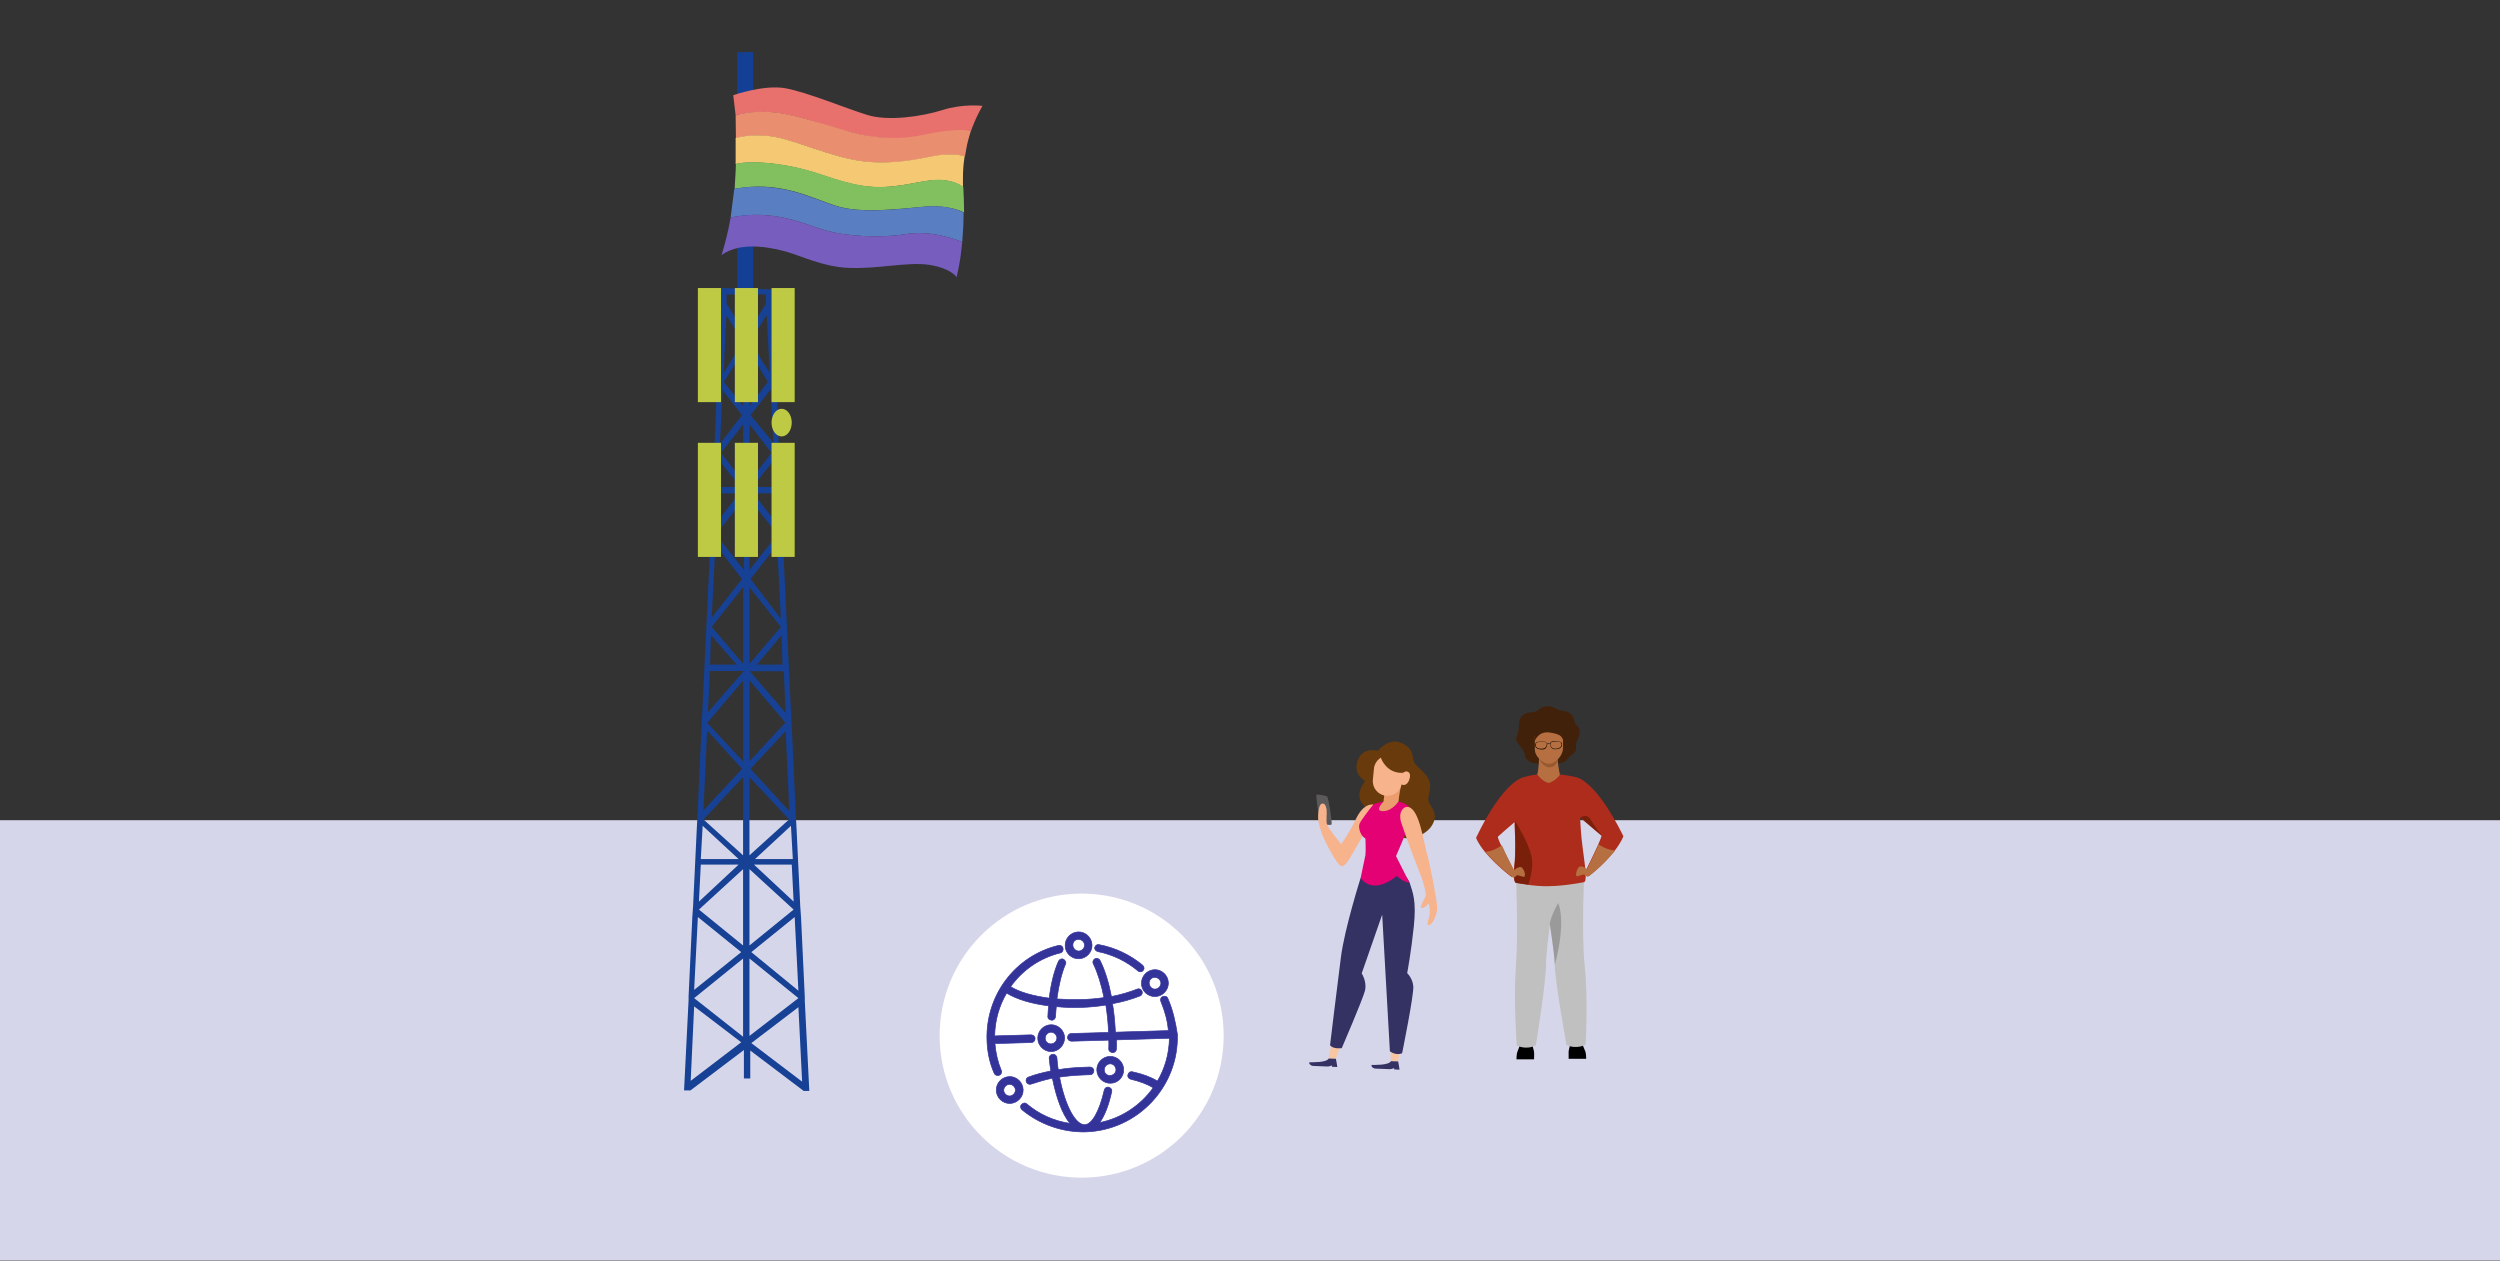 <?xml version="1.0" encoding="utf-8"?>
<!-- Generator: $$$/GeneralStr/196=Adobe Illustrator 27.6.0, SVG Export Plug-In . SVG Version: 6.00 Build 0)  -->
<svg version="1.1" id="Ebene_1" xmlns="http://www.w3.org/2000/svg" xmlns:xlink="http://www.w3.org/1999/xlink" x="0px" y="0px"
	 viewBox="0 0 940 474" style="enable-background:new 0 0 940 474;" xml:space="preserve">
<rect x="0" y="0" width="940" height="474" fill="#333333" stroke="none"/>
<style type="text/css">
	.st0{fill:#D6D6EB;}
	.st1{fill:#134094;}
	.st2{fill:#42210B;}
	.st3{fill:#B56F40;}
	.st4{fill:#99592E;}
	.st5{fill:#C0C0C0;}
	.st6{fill:#AE2C1B;}
	.st7{fill:#7A1F0A;}
	.st8{fill:#9A9A9A;}
	.st9{fill:#5B5959;}
	.st10{fill:#683A0C;}
	.st11{fill:#F6B38C;}
	.st12{fill:#F7C6A3;}
	.st13{fill:#343163;}
	.st14{fill:#E30174;}
	.st15{fill:#EC9D6D;}
	.st16{fill:#FFFFFF;}
	.st17{fill:#333399;stroke:#333399;stroke-width:0.25;stroke-miterlimit:10;}
	.st18{fill:#E8716E;}
	.st19{fill:#EA8E70;}
	.st20{fill:#F5C974;}
	.st21{fill:#81BF5F;}
	.st22{fill:#597EC1;}
	.st23{fill:#775EBE;}
	.st24{fill:#164194;}
	.st25{fill:#BECA44;}
</style>
<g id="HG">
</g>
<g id="Globus">
</g>
<rect y="308.4" class="st0" width="940" height="165.5"/>
<g>
	<rect x="277.2" y="19.6" class="st1" width="6" height="120.6"/>
</g>
<g>
	<path class="st2" d="M578.6,287.2c0,0-5-0.2-5.2-3.1s-4.3-4.9-3.1-7.3c1.4-2.9,0.1-5.6,1.9-7.5c2-2.1,4.6-1,6-2.2
		c1.3-1.2,3.8-2.4,6.3-0.9s4.3,0.7,6,2.1c1.8,1.6,1.1,3.6,2.6,4.7c1.4,1,0.8,3.8-0.3,6c-0.8,1.6,1.1,3.1-2.1,5
		c-1.3,0.8-1,2.7-5.1,3.1C583.7,287.3,579.7,286.5,578.6,287.2z"/>
	<path d="M570.2,398.3c0,0,0-2,0.3-2.7s1.3-3.4,1.3-3.4h4.1c0,0,0.8,2.5,0.9,3.3c0.1,0.8,0,2.8,0,2.8L570.2,398.3z"/>
	<path d="M596.4,398.1c0,0,0-2-0.3-2.7s-1.4-3.4-1.4-3.4h-4.1c0,0-0.7,2.5-0.8,3.3c0,0.8,0,2.8,0,2.8L596.4,398.1z"/>
	<path class="st3" d="M578.7,284.7c0,0-0.1,4.5-0.7,6.5l-4.5,3.2l17.2,2.4l-4.2-5.6c0,0-1.3-6-0.7-8.3
		C586.6,280.7,578.7,284.7,578.7,284.7z"/>
	<path class="st4" d="M578.7,285.3c0,0,1.4,3.3,4,3.2c2.6-0.1,3.1-3,3.1-3L578.7,285.3z"/>
	<path class="st3" d="M582.4,287.2c-1.9,0-5.3-2.4-5.3-5.5v-4.8c0-1.1,0.8-2,1.7-2l7.1-0.1c1,0,1.7,0.9,1.8,2v4.5
		C587.6,284.5,584.5,287.2,582.4,287.2z"/>
	<path class="st5" d="M570,328.3c0,0,0.9,22.1,0,34.7c-1,12.6,0.3,30.1,0.3,30.1s3.5,1.9,7.2-0.1c0,0,3.9-24.4,3.8-30.2
		c-0.1-6.2,4.1-33.8,4.1-33.8L570,328.3z"/>
	<path class="st5" d="M596.2,392.8c0,0-3.4,1.9-7.2,0.1c0,0-4.4-24.3-4.4-30.1c0-2.6-0.9-9-1.9-15.6c-1.4-8.9-3-18.1-3-18.1l16-1.2
		c0,0-1.1,22.1,0.1,34.7C597.2,375.3,596.2,392.8,596.2,392.8z"/>
	<path class="st6" d="M592.5,292.2L592.5,292.2c-2.1-0.5-4-0.8-5.9-1c-1.6,2.1-2.7,2.6-4.2,3.2c-2.3-0.3-4.4-3.2-4.4-3.2
		c-2.6,0.3-4.3,0.8-5,1c-0.1,0-7.6,1.1-18,22.8c0,0,0.6,2,3.4,5.4c2,2.4,5.1,5.6,10,9.4c0,0,0.4-1,0.8-2.5c0,0-2.9-5.5-4.7-9.3
		c-0.9-1.8-1.4-3.2-1.3-3.4c0.3-0.3,3.7-3.3,6.3-5.5c0,0.6,0,1.1,0,1.5c0.2,4.8,0.4,9.5-0.1,14.7c-0.7,6.8,0.6,6.7,0.6,6.7
		s1.9,0.3,4.5,0.7c2.4,0.3,5.3,0.6,8,0.5c6.2-0.1,13-1.5,13-1.5c2,0-0.7-12.2-1.1-19.6c-0.1-1.7-0.2-3.3-0.3-4.7
		c2.4,2,7.6,6.5,8,6.8c0.2,0.1-0.4,1.5-1.2,3.4c-1.7,3.8-4.5,9.4-4.5,9.4c0.4,1.6,0.9,2.5,0.9,2.5c4.8-3.8,7.8-7.1,9.8-9.6
		c2.7-3.5,3.3-5.5,3.3-5.5C599.6,292.7,592.5,292.2,592.5,292.2z"/>
	<path class="st7" d="M574.6,332.6c-2.6-0.3-4.5-0.7-4.5-0.7s-1.4,0.1-0.6-6.7c0.6-5.2,0.3-9.9,0.1-14.7c0-0.5,0-1.2,0-1.9
		c0.4,0.6,4.9,7.8,6.2,13.1C576.7,325.6,575.5,330.2,574.6,332.6z"/>
	<path class="st8" d="M584.6,362.8c0-2.6-0.9-9-1.9-15.6c0.9-3.9,3.2-7.7,3.2-7.7C589,347.8,584.6,362.8,584.6,362.8z"/>
	<path class="st3" d="M568.8,327.5c0,0,2.6-2.4,3.6-1.1c1.1,1.3,1.3,3.4,0.5,3.3s-2.5-0.9-2.7-0.5s-1.3,1.1-1.6,0.6
		C568.2,329.2,568.8,327.5,568.8,327.5z"/>
	<path class="st3" d="M569.3,327.2c-0.4,1.6-0.8,2.5-0.8,2.5c-4.8-3.7-8-6.9-10-9.4c1.5-0.1,3.7-0.7,6.2-2.5
		C566.4,321.7,569.3,327.2,569.3,327.2z"/>
	<path class="st3" d="M597.2,327.2c0,0-2.6-2.4-3.7-1c-1,1.4-1.2,3.5-0.4,3.3s2.5-0.9,2.7-0.6c0.2,0.4,1.3,1.1,1.6,0.5
		C597.8,328.9,597.2,327.2,597.2,327.2z"/>
	<path class="st3" d="M596.6,326.9c0.4,1.6,0.9,2.5,0.9,2.5c4.8-3.8,7.8-7.1,9.8-9.6c-1.5-0.1-3.7-0.6-6.2-2.3
		C599.4,321.4,596.6,326.9,596.6,326.9z"/>
	<path class="st7" d="M602.3,314.2c-0.4-0.3-5.7-4.8-8-6.8c0,0,2.3-1.8,3.8,0.8C599.5,310.7,602.3,314.2,602.3,314.2z"/>
	<path class="st2" d="M577,278.8c0,0,1.2-3.9,5.5-3.4c4.2,0.6,4.6,1.5,5.1,2.5s1.3-3.8,1.3-3.8l-5-1.4c0,0-6,0.7-6.4,1.8
		c-0.4,1-0.4,1-0.4,1L577,278.8z"/>
	<g>
		<path d="M579.7,281.8c-0.7,0-2.2-0.1-2.5-1.4c-0.1-0.4,0-0.7,0.2-1s0.6-0.5,1.1-0.5h2.2c0.4,0,0.7,0.1,0.9,0.4
			c0.3,0.4,0.1,1,0,1.3c-0.3,0.8-0.8,1.2-1.5,1.2C580.1,281.7,579.9,281.8,579.7,281.8z M578.5,279c-0.4,0-0.7,0.2-0.9,0.4
			c-0.2,0.2-0.2,0.5-0.2,0.9c0.1,0.6,0.6,1.1,1.5,1.2c0.6,0.1,1.2,0,1.2,0l0,0c0.6,0,1.1-0.4,1.4-1.1c0.1-0.2,0.3-0.8,0-1.1
			c-0.1-0.2-0.4-0.3-0.8-0.3H578.5z"/>
	</g>
	<g>
		<path d="M584.9,281.7c-0.2,0-0.4,0-0.4,0c-0.7,0-1.2-0.4-1.5-1.2c-0.1-0.2-0.3-0.8-0.1-1.3c0.2-0.2,0.5-0.4,0.9-0.4h2.2
			c0.4,0,0.8,0.2,1.1,0.4c0.2,0.3,0.3,0.6,0.2,1C587.1,281.5,585.6,281.7,584.9,281.7z M583.8,279c-0.4,0-0.6,0.1-0.8,0.3
			c-0.2,0.4,0,0.9,0.1,1.1c0.3,0.8,0.8,1.1,1.4,1.1l0,0c0,0,0.6,0.1,1.2-0.1c0.8-0.2,1.3-0.6,1.4-1.2c0.1-0.3,0-0.6-0.2-0.9
			s-0.6-0.4-1-0.4L583.8,279z"/>
	</g>
	<g>
		<path d="M581.5,279.9C581.5,279.9,581.4,279.9,581.5,279.9c-0.1-0.1-0.1-0.1,0-0.2c0,0,0.9-0.4,1.7,0c0,0,0.1,0.1,0,0.1
			c0,0-0.1,0.1-0.1,0C582.4,279.5,581.5,279.9,581.5,279.9L581.5,279.9z"/>
	</g>
</g>
<g id="XMLID_23_">
	<g id="XMLID_24_">
		<path id="XMLID_42_" class="st9" d="M494.9,298.9c0.1-0.4,3.5,0.2,4.1,0.6c0.6,0.5,1.9,9.7,1.7,10.4c-0.2,0.7-3.6-0.1-4.2-0.7
			C495.9,308.6,494.8,299.2,494.9,298.9z"/>
		<path id="XMLID_41_" class="st10" d="M518.1,282.3c0,0,3.9-5,8.7-3c4.9,2,4.2,5.3,4.8,7s3.1,3,4.9,5.6c1.8,2.6,1.3,4.7,0.7,7.1
			c-0.5,2.2,0.4,3.4,1.5,5.1c0.9,1.4,1,3.3,0.4,4.9s-1.7,2.9-3.1,3.9c-3.2,2.4-7.7,3-11.4,1.4c-1.1-0.4-2.1-1-2.9-1.9
			c-1-1-1.2-2.3-2-3.4c-0.9-1.3-1.3-2.9-1.3-4.5c0,0-4.2,1-6.5-2.8c-2.3-3.9,1.4-8,1.4-8s-4.8-2.5-2.8-7.8
			C512.5,280.6,518.1,282.3,518.1,282.3z"/>
		<path id="XMLID_40_" class="st11" d="M516.4,302.5c-1.3-0.1-4,0.1-6.6,5.5s-5.5,9.4-5.5,9.4s-4.6-5.5-5.3-7.3
			c-0.5-1.2,0-3.9-0.2-5.7c-0.1-0.8-0.5-1.9-0.9-2.1c-0.9-0.5-1.9-0.1-2.2,3.2c-0.3,2.8,0.1,4.2,1.1,7.3c1,3.1,5.2,10.9,6.9,12.5
			c1.7,1.5,3.4-2,4.7-4.1c1.2-2.1,6.1-10.5,7.7-12.9C517.8,305.9,516.4,302.5,516.4,302.5z"/>
		<polygon id="XMLID_39_" class="st12" points="522.9,393.7 522.9,399 525.7,399.1 526.5,393.8 		"/>
		<polygon id="XMLID_38_" class="st12" points="500.8,391.9 499.5,398 502.3,398.1 504.4,392.1 		"/>
		<path id="XMLID_36_" class="st13" d="M530,331.8c1.2,3.8,2.6,6.7,1.6,16.5c-1,9.7-2.5,17.6-2.5,17.6s2,1.8,2.3,4.9
			s-4.2,25.2-4.2,25.2s-2,1.1-4.6-0.7l-2.9-51.4L512,366c0,0,2.1,3.2,1.2,6.6c-0.9,3.4-8.7,21.5-8.7,21.5s-3.2,0.5-4.4-1.1
			c0,0,2.7-22.4,4.1-33.2c1.4-10.8,7.4-29.7,7.4-29.7s10.5-4.2,13.9-2.7C528.9,328.9,530,331.8,530,331.8z"/>
		<path id="XMLID_34_" class="st14" d="M520.2,301.4c0,0-3.2,0.5-3.8,1.1s-4.6,5.8-5.2,7.2s0.3,4.6,2.2,5.6c0,0,0.2,4.6,0,6.2
			c-0.1,0.5-1.8,8.6-1.8,8.6s4,6.9,13.6-0.7c0,0,3.1,2.7,4.7,2.4c0,0-3.8-7.5-5-9.9c0,0,4-9.1,4.9-12.2c0.9-3.2,2.2-7-4-8.3
			L520.2,301.4z"/>
		<path id="XMLID_33_" class="st15" d="M526.9,294.8c0,0-1,4.7-1,6.4c0,0-2.2,3.7-5.8,3.8c-3.6,0.1,0.1-3.6,0.1-3.6s0.2-1.7,0.4-3.5
			L526.9,294.8z"/>
		<path id="XMLID_32_" class="st11" d="M521.1,299.2L521.1,299.2c-3-0.3-5.2-3-4.9-6l0.4-4.2c0.3-3,3-5.2,6-4.9l0,0
			c3,0.3,5.2,3,4.9,6l-0.4,4.2C526.8,297.3,524.1,299.5,521.1,299.2z"/>
		<path id="XMLID_31_" class="st11" d="M527.4,290.7c0,0,1.3-1.3,2.4-0.2c1.1,1.1-0.4,5.8-2.9,4.4S527.4,290.7,527.4,290.7z"/>
		<path id="XMLID_30_" class="st10" d="M518.7,283.4c0,0,1.5,7.4,8.7,7.2c0,0,1.3-3.2-0.4-5.8C525.2,282.3,522.1,281.5,518.7,283.4z
			"/>
		<path id="XMLID_29_" class="st11" d="M529.2,303.4c-1.6-0.1-3.5,2-2.4,5.7c1,3.3,6,16.6,7.3,19.8c1.3,3.2,2.1,7,2,7.8
			s-2.7,4.5-1.5,4.7c1.2,0.1,2.6-1.8,2.6-1.8s0.8,2.8,0.2,5s-1.1,3.3,0,3.2c1.2-0.1,3-4,3-6.5c-0.1-2.5-2.4-15.2-3.8-20.1
			S533.6,303.6,529.2,303.4z"/>
		<path id="XMLID_27_" class="st13" d="M525.7,399.1c0,0,0.6,3.1,0.5,3.1s-2-0.1-2-0.1v-0.5c0,0-1.1,0.5-1.9,0.4
			c-0.8,0-3.8-0.2-5.1-0.2c-1.3-0.1-1.9-1.3-1.3-1.4c0.6,0,6.3,0.2,7.1-1.4L525.7,399.1z"/>
		<path id="XMLID_25_" class="st13" d="M502.3,398.1c0,0,0.6,3.1,0.5,3.1s-2-0.1-2-0.1v-0.5c0,0-1.1,0.5-1.9,0.4
			c-0.8,0-3.8-0.2-5.1-0.2c-1.3-0.1-1.9-1.3-1.3-1.4c0.6,0,6.3,0.2,7.1-1.4L502.3,398.1z"/>
	</g>
</g>
<g>
	<g>
		<circle class="st16" cx="406.7" cy="389.4" r="53.4"/>
	</g>
	<g>
		<path class="st17" d="M412.8,357.8c5.5,1.1,10.7,3.6,15,7.2c0.3,0.3,0.6,0.4,1,0.4s0.8-0.2,1-0.5c0.6-0.6,0.4-1.5-0.2-2
			c-4.7-3.9-10.4-6.6-16.3-7.7c-0.8-0.2-1.5,0.3-1.7,1.1C411.5,356.9,412,357.6,412.8,357.8z"/>
		<path class="st17" d="M439.1,375.4c-0.3-0.8-1.2-1-1.9-0.7c-0.8,0.3-1,1.2-0.7,1.9c1.5,3.6,2.5,7.2,2.8,10.9l-19.9,0.6
			c-0.2-3.7-0.5-7.3-1.1-10.7c3.8-0.7,7.2-1.7,10.3-2.9c0.8-0.3,1.1-1.2,0.8-1.8c-0.3-0.8-1.2-1.1-1.8-0.8c-2.8,1.1-6.1,2.1-9.7,2.8
			c-1-5.3-2.5-10.1-4.3-13.6c-0.4-0.7-1.3-1-1.9-0.6c-0.7,0.4-1,1.3-0.6,1.9c1.6,3.3,3,7.7,4,12.7c-2.9,0.4-5.8,0.7-8.8,0.7
			c-3.1,0.1-6,0-8.9-0.2c0.7-5.3,1.8-9.7,3.2-13c0.4-0.7,0-1.5-0.7-1.9s-1.5,0-1.9,0.7c-1.6,3.6-2.8,8.3-3.5,13.9
			c-6-0.8-11.1-2.2-14.5-4.3c4.4-6.2,10.9-10.8,18.7-12.7c0.8-0.2,1.2-1,1-1.8s-1-1.2-1.8-1c-16.3,4-27.3,18.8-26.8,35.5
			c0.1,4.3,1,8.7,2.7,12.5c0.2,0.6,0.8,0.9,1.4,0.9c0.2,0,0.4,0,0.5-0.1c0.8-0.3,1.1-1.2,0.8-1.8c-1.3-3.1-2.1-6.5-2.4-10.1
			l13.7-0.4c0.8,0,1.4-0.7,1.4-1.5s-0.7-1.4-1.5-1.4l-13.7,0.4c0.1-5.8,1.7-11.4,4.5-16.1c3.7,2.3,9.3,4,15.8,4.8
			c-0.2,1.3-0.2,2.6-0.3,3.9c-0.1,0.8,0.5,1.4,1.4,1.5h0.1c0.8,0,1.3-0.6,1.4-1.4c0.1-1.2,0.1-2.5,0.3-3.7c3,0.3,6.1,0.4,9.3,0.3
			s6.3-0.4,9.3-0.9c0.5,3.2,0.9,6.7,1,10.3l-14,0.4c-0.8,0-1.4,0.7-1.4,1.5s0.7,1.4,1.5,1.4l14-0.4c0,1.1,0.1,2.1,0,3.2
			c-0.1,0.8,0.6,1.4,1.4,1.5h0.1c0.8,0,1.3-0.6,1.4-1.4c0.1-1.2,0-2.2,0-3.4l19.9-0.6c-0.1,5.8-1.7,11.4-4.5,16.1
			c-2.4-1.5-5.6-2.7-9.4-3.5c-0.8-0.2-1.5,0.3-1.7,1.1s0.3,1.5,1.1,1.7c3.4,0.8,6.3,1.9,8.4,3.2c-4.7,6.6-11.8,11.4-20.1,13.1
			c1.8-2.5,3.4-6.5,4.5-11.6c0.2-0.8-0.3-1.5-1.1-1.7c-0.8-0.2-1.5,0.3-1.7,1.1c-1.8,7.9-4.6,12.9-7.3,13c-3.3,0.1-7.3-6.5-9.5-17.9
			c2.8-0.4,5.7-0.7,8.9-0.8l2.6-0.1c0.8,0,1.4-0.7,1.4-1.5s-0.7-1.4-1.5-1.4l-2.6,0.1c-3.2,0.1-6.3,0.4-9.3,0.9
			c-0.2-1.4-0.4-2.9-0.5-4.5c-0.1-0.8-0.8-1.4-1.6-1.3c-0.8,0.1-1.4,0.8-1.3,1.6c0.1,1.5,0.4,3.1,0.6,4.7c-3,0.6-5.9,1.3-8.4,2.3
			c-0.8,0.3-1.1,1.1-0.8,1.8c0.2,0.6,0.8,0.9,1.4,0.9c0.2,0,0.3,0,0.5-0.1c2.4-0.8,5-1.6,7.9-2.2c1.4,7,3.6,13.4,6.6,17
			c-6-0.9-11.6-3.4-16.2-7.3c-0.6-0.6-1.5-0.4-2,0.2c-0.6,0.6-0.4,1.5,0.2,2c6.7,5.5,15.2,8.5,23.9,8.3
			c19.6-0.6,35.1-17.1,34.5-36.7C442,384.3,441,379.7,439.1,375.4z"/>
		<path class="st17" d="M434.4,374.7c2.8-0.1,5-2.5,4.9-5.2c-0.1-2.8-2.5-5-5.2-4.9c-2.8,0.1-5,2.5-4.9,5.2
			C429.2,372.6,431.6,374.8,434.4,374.7z M434.2,367.5c1.2,0,2.2,0.9,2.3,2.1c0,1.2-0.9,2.2-2.1,2.3s-2.2-0.9-2.3-2.1
			C432,368.5,432.9,367.5,434.2,367.5z"/>
		<path class="st17" d="M400.3,390.2c-0.1-2.8-2.5-5-5.2-4.9c-2.8,0.1-5,2.5-4.9,5.2c0.1,2.8,2.5,5,5.2,4.9S400.3,392.9,400.3,390.2
			z M393,390.4c0-1.2,0.9-2.2,2.1-2.3c1.2,0,2.2,0.9,2.3,2.1c0,1.2-0.9,2.2-2.1,2.3C394,392.6,393,391.6,393,390.4z"/>
		<path class="st17" d="M405.7,360.5c2.8-0.1,5-2.5,4.9-5.2c-0.1-2.8-2.5-5-5.2-4.9c-2.8,0.1-5,2.5-4.9,5.2
			C400.5,358.3,402.9,360.6,405.7,360.5z M405.5,353.2c1.2,0,2.2,0.9,2.3,2.1c0,1.2-0.9,2.2-2.1,2.3c-1.2,0-2.2-0.9-2.3-2.1
			C403.3,354.2,404.2,353.2,405.5,353.2z"/>
		<path class="st17" d="M422.5,402.1c-0.1-2.8-2.5-5-5.2-4.9c-2.8,0.1-5,2.5-4.9,5.2c0.1,2.8,2.5,5,5.2,4.9
			C420.3,407.3,422.6,404.9,422.5,402.1z M415.2,402.3c0-1.2,0.9-2.2,2.1-2.3s2.2,0.9,2.3,2.1s-0.9,2.2-2.1,2.3
			S415.2,403.6,415.2,402.3z"/>
		<path class="st17" d="M384.7,409.7c-0.1-2.8-2.5-5-5.2-4.9c-2.8,0.1-5,2.5-4.9,5.2c0.1,2.8,2.5,5,5.2,4.9
			C382.5,414.8,384.8,412.5,384.7,409.7z M379.7,412.1c-1.2,0-2.2-0.9-2.3-2.1c0-1.2,0.9-2.2,2.1-2.3c1.2,0,2.2,0.9,2.3,2.1
			C381.8,411,380.9,412,379.7,412.1z"/>
	</g>
</g>
<g>
	<path class="st18" d="M276.6,43.4c0,0,7.1-2.2,16-0.9c8.8,1.2,21.9,6.1,30.6,8.1s18.9,1.9,28.2-0.1c9.3-2,13.7-1.3,13.7-1.3
		s0.9-2.5,1.9-4.7c0.8-1.8,2.4-4.7,2.4-4.7s-7.4-0.9-15.1,1.6c-7.7,2.4-20.3,4.3-28.3,1.8s-22.5-8.5-30.6-10s-19.7,2.6-19.7,2.6
		L276.6,43.4z"/>
	<path class="st19" d="M276.6,43.4c0,0,0.1,6.2,0.1,8.6c0,0,6.4-2,14.9-0.4s20.5,7.3,32,9c11.4,1.7,23-1,26.2-1.6
		c3.2-0.7,9.2-1.5,13-0.1c0,0,0.4-2.2,0.8-4.4c0.6-2.7,1.5-5.4,1.5-5.4s-5.8-1.1-18,1.6c-12.2,2.8-24.4-0.2-27.7-1.2
		c-3.2-0.9-15.4-4.8-23.4-6.5C288,41.3,280.8,42,276.6,43.4z"/>
	<path class="st20" d="M276.6,51.9c0,0,6.4-2,14.9-0.4s20.5,7.3,32,9c11.4,1.7,23-1,26.2-1.6c3.2-0.7,9.2-1.5,13-0.1
		c0,0-0.5,2.9-0.6,6.2c-0.1,2.4,0,5.4,0,5.4s-3.2-3-10.3-2.7c-7,0.3-16,3.9-27.4,2.2c-11.3-1.8-16.4-5.5-29.3-7.7
		s-18.5-0.5-18.5-0.5L276.6,51.9z"/>
	<path class="st21" d="M276.7,61.6c0,0,5.6-1.7,18.5,0.5c12.9,2.2,18,5.9,29.3,7.7c11.3,1.8,20.3-1.9,27.4-2.2
		c7-0.3,10.3,2.7,10.3,2.7s0.1,1.9,0.2,4.5c0,1.6,0.1,3.5,0.1,5.1c0,0-5.3-3-14.8-2.2s-24.1,2.8-33.7-0.4c-9.6-3.2-21-9.4-37.7-6.3
		C276.1,71,276.7,64.5,276.7,61.6z"/>
	<path class="st22" d="M276.1,71c16.7-3,28.1,3.1,37.7,6.3c9.6,3.2,24.2,1.3,33.7,0.4s14.8,2.2,14.8,2.2s0,3.3-0.1,5.3
		c-0.1,1.9-0.3,4.6-0.4,5.8c0,0-10.8-4.7-21.1-3c-10.3,1.7-22.9,0.7-30.1-1.3c-7.3-2-19.4-8.4-35.9-4.9L276.1,71z"/>
	<path class="st23" d="M274.7,81.8c16.5-3.5,28.6,2.9,35.9,4.9s19.8,3,30.1,1.3c10.3-1.7,21.1,3,21.1,3s-0.2,2.1-0.6,5.2
		c-0.3,2.4-0.9,5.1-1.5,8c0,0-2.1-3.3-10.2-4.6c-8.1-1.3-19.7,1.7-30.9,1.1c-9.3-0.5-17.5-4.5-22.4-5.9s-17.2-4.5-24.9,1.1
		c0,0,1.3-4.2,2-7.3C274.1,85.5,274.7,81.8,274.7,81.8z"/>
</g>
<g>
	<path class="st24" d="M271.1,108.3v2.4l-1.7,38.1l-0.7,18l-0.3,3.5v3.8l-0.3,9.3v2.4l-0.7,12.8l-0.3,5.5l-1.4,29.4l-0.3,6.2
		l-1.7,35.3l-1.4,30.8l-0.3,5.5l-1.4,29.4l-0.3,4.2l-1.4,29.8v1.4l-1.7,33.9h2.4l20.1-15.2v10.7h2.4V395l20.1,15.2h2.1l-1.7-33.9
		v-1.4l-1.4-29.8l-0.3-4.2l-1.4-29.4l-0.3-5.5l-1.4-30.8l-0.3-5.5l-1.4-29.8l-0.3-6.2l-1.4-29.1l-0.3-5.5l-0.7-12.8v-2.4l-0.3-9.3
		l-0.3-7.3l-0.7-18l-1.7-38.1v-2.4L271.1,108.3z M261,375.3l18.4-14.9v29.4L261,375.3L261,375.3L261,375.3z M269.3,200.8l10.4-13.2
		v26.7l-10.4-13.2V200.8z M292.2,201.1l-10.4,13.2v-26.7l10.4,13.2V201.1z M279.4,249.6l-11.8-13.9l11.8-14.9V249.6z M281.8,220.8
		l11.8,14.9l-11.8,13.9V220.8z M279.4,286.3l-13.5-14.5l13.5-15.9V286.3z M281.8,255.8l13.5,15.9l-13.5,14.5V255.8z M279.4,321.6
		l-14.9-13.5l14.9-15.9V321.6z M281.8,292.2l14.9,15.9l-14.9,13.5V292.2z M283.5,325.1h14.2l0.7,13.9L283.5,325.1z M298.4,342
		l-16.6,13.5v-28.7L298.4,342z M283.9,323l13.5-12.5l0.7,12.5H283.9z M282.2,289.1l13.2-14.2l1.4,30.1L282.2,289.1z M282.2,252.7
		l-0.3-0.3h0.7h12.1l0.7,15.6L282.2,252.7z M284.6,249.9l9.3-11.1l0.3,11.1H284.6z M282.2,217.7l10-12.8l1.4,27.7L282.2,217.7z
		 M282.2,156.1l7.6-9.7l1,20.1L282.2,156.1z M290.1,170.3l-8.3,10.7v-21.5L290.1,170.3z M281.8,152.6v-20.4l6.9,11.4L281.8,152.6z
		 M279.4,124.2l-6.2-10v-3.5h6.2V124.2z M281.8,110.7h6.2v3.5l-6.2,10V110.7z M279.4,152.6l-7.3-9l7.3-11.4V152.6z M279,156.1
		l-8.3,10.7l1-20.1L279,156.1z M279.4,159.6V181l-8.3-10.7L279.4,159.6z M279,217.7l-11.4,14.5l1.4-27.4L279,217.7z M277,249.9h-10
		l0.3-11.1L277,249.9z M266.9,252.3H279h0.7l-0.3,0.3l-13.2,15.2L266.9,252.3z M279,289.1l-14.5,15.6l1.4-30.1L279,289.1z
		 M277.7,323h-14.2l0.7-12.5L277.7,323z M263.5,325.1h14.2l-14.9,13.9L263.5,325.1z M279.4,326.8v28.7L262.8,342L279.4,326.8z
		 M281.8,360.4l18.4,14.9l0,0l0,0l-18.4,14.2V360.4z M282.5,358l16.3-13.2l1.4,27.7L282.5,358z M291.9,196.6l-8.7-11.1h8.3
		L291.9,196.6z M282.9,183.1l8-10l0.3,10H282.9z M289.4,140.2l-7.3-11.8l6.2-10L289.4,140.2z M290.1,110.7L290.1,110.7 M279.4,128.4
		l-7.3,11.8l1-21.5L279.4,128.4z M270.4,173.1l8,10H270L270.4,173.1z M278,185.5l-8.7,11.1l0.3-11.1H278z M262.4,344.8l16.3,13.2
		L261,372.2L262.4,344.8z M261,378.4l17.7,13.5l-19,14.5L261,378.4z M282.5,392.2l17.7-13.5l1.4,28L282.5,392.2z"/>
	<rect x="276.3" y="108.3" class="st25" width="8.7" height="42.9"/>
	<rect x="276.3" y="166.5" class="st25" width="8.7" height="42.9"/>
	<ellipse class="st25" cx="293.9" cy="158.9" rx="3.8" ry="5.2"/>
	<rect x="290.1" y="166.5" class="st25" width="8.7" height="42.9"/>
	<rect x="262.4" y="166.5" class="st25" width="8.7" height="42.9"/>
	<rect x="262.4" y="108.3" class="st25" width="8.7" height="42.9"/>
	<rect x="290.1" y="108.3" class="st25" width="8.7" height="42.9"/>
</g>
</svg>
